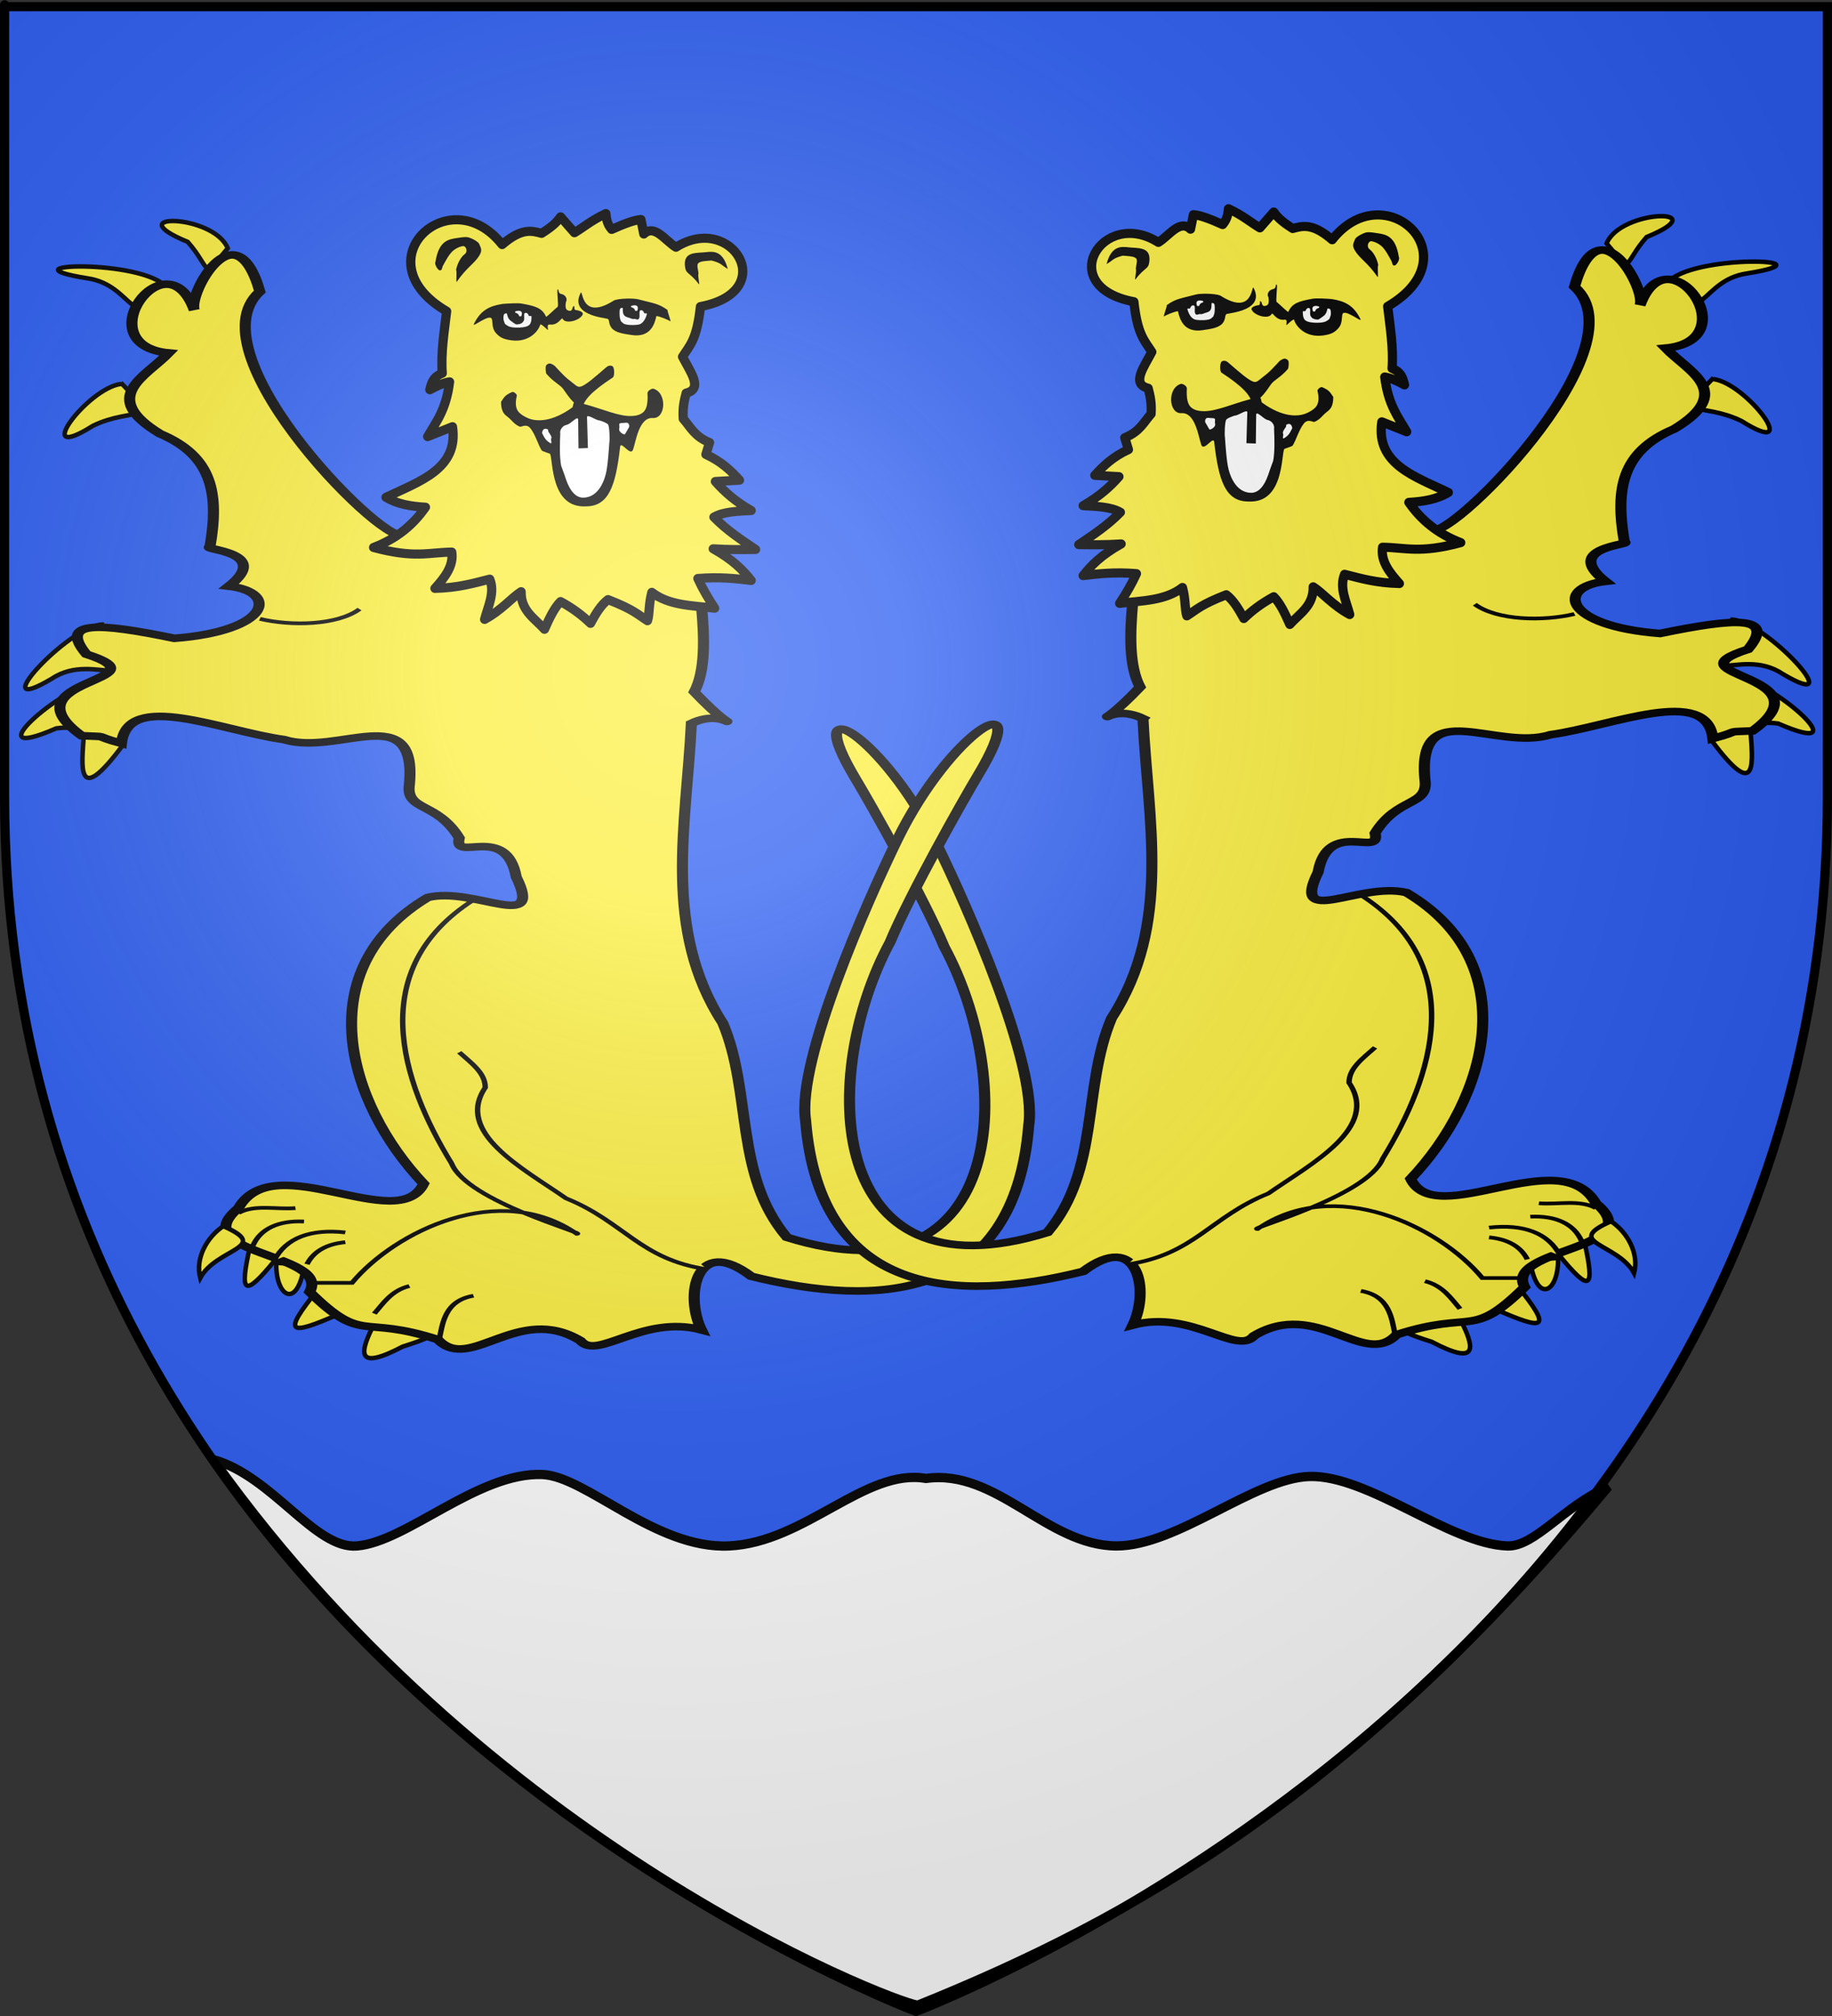 <?xml version="1.0" encoding="UTF-8" standalone="no"?>
<svg
   xmlns:dc="http://purl.org/dc/elements/1.1/"
   xmlns:cc="http://creativecommons.org/ns#"
   xmlns:rdf="http://www.w3.org/1999/02/22-rdf-syntax-ns#"
   xmlns:svg="http://www.w3.org/2000/svg"
   xmlns="http://www.w3.org/2000/svg"
   xmlns:xlink="http://www.w3.org/1999/xlink"
   xmlns:sodipodi="http://sodipodi.sourceforge.net/DTD/sodipodi-0.dtd"
   xmlns:inkscape="http://www.inkscape.org/namespaces/inkscape"
   height="660"
   width="600"
   version="1.0"
   id="svg2"
   sodipodi:version="0.32"
   inkscape:version="0.91 r13725"
   sodipodi:docname="Blason_Beauvoir-Wavans.svg"
   inkscape:export-filename="/Users/olivier/Desktop/Blason Rouge/Blason_Vide_3D.png"
   inkscape:export-xdpi="144"
   inkscape:export-ydpi="144"
   inkscape:output_extension="org.inkscape.output.svg.inkscape">
  <rect width="100%" height="100%" fill="#333333" stroke="none"/>
  <sodipodi:namedview
     inkscape:window-height="756"
     inkscape:window-width="1280"
     inkscape:pageshadow="2"
     inkscape:pageopacity="0.0"
     guidetolerance="10.0"
     gridtolerance="10.0"
     objecttolerance="10.0"
     borderopacity="1.0"
     bordercolor="#666666"
     pagecolor="#ffffff"
     id="base"
     showgrid="false"
     height="660px"
     inkscape:zoom="0.840124"
     inkscape:cx="201.4005"
     inkscape:cy="329.61027"
     inkscape:window-x="0"
     inkscape:window-y="22"
     inkscape:current-layer="g8002"
     showguides="true"
     inkscape:guide-bbox="true"
     inkscape:window-maximized="0" />
  <desc
     id="desc4">Flag of Canton of Valais (Wallis)</desc>
  <defs
     id="defs6">
    <linearGradient
       id="linearGradient2893">
      <stop
         style="stop-color:white;stop-opacity:0.314;"
         offset="0"
         id="stop2895" />
      <stop
         id="stop2897"
         offset="0.19"
         style="stop-color:white;stop-opacity:0.251;" />
      <stop
         style="stop-color:#6b6b6b;stop-opacity:0.125;"
         offset="0.6"
         id="stop2901" />
      <stop
         style="stop-color:black;stop-opacity:0.125;"
         offset="1"
         id="stop2899" />
    </linearGradient>
    <radialGradient
       inkscape:collect="always"
       xlink:href="#linearGradient2893"
       id="radialGradient3163"
       gradientUnits="userSpaceOnUse"
       gradientTransform="matrix(1.353,0,0,1.349,-77.629,-85.747)"
       cx="221.445"
       cy="226.331"
       fx="221.445"
       fy="226.331"
       r="300" />
  </defs>
  <g
     inkscape:groupmode="layer"
     id="layer3"
     inkscape:label="Fond écu"
     style="display:inline">
    <path
       id="path2855"
       style="fill:#2b5df2;fill-opacity:1;fill-rule:evenodd;stroke:none;stroke-width:1px;stroke-linecap:butt;stroke-linejoin:miter;stroke-opacity:1"
       d="M 300,658.5 C 300,658.5 598.5,546.18 598.5,260.728 C 598.5,-24.723 598.5,2.176 598.5,2.176 L 1.5,2.176 L 1.5,260.728 C 1.5,546.18 300,658.5 300,658.5 z "
       sodipodi:nodetypes="cccccc" />
    <g
       id="g7901"
       transform="translate(-724.006,-73.966)">
      <g
         style="opacity:1;display:inline"
         inkscape:label="Fond écu"
         id="g7903">
        <g
           style="stroke-width:2;stroke-miterlimit:4;stroke-dasharray:none"
           transform="matrix(1.016,0,0,1.007,523.407,-44.18)"
           id="g2816">
          <g
             style="stroke-width:2;stroke-miterlimit:4;stroke-dasharray:none"
             transform="translate(-56.764,-168.8)"
             id="g20663">
            <g
               style="stroke-width:1.608;stroke-miterlimit:4;stroke-dasharray:none"
               transform="matrix(1.294,0,0,1.195,-547.276,106.269)"
               id="g3955" />
          </g>
        </g>
      </g>
      <g
         id="g8002"
         transform="matrix(0.761,0,0,0.731,145.911,87.547)">
        <g
           id="g3731"
           transform="matrix(3.147,0,0,2.181,-541.599,-165.634)"
           style="opacity:1;fill:#fcef3c;stroke-width:0.763;stroke-miterlimit:4;stroke-dasharray:none;display:inline" />
        <g
           id="g7949"
           inkscape:label="Meubles"
           style="display:inline">
          <g
             id="g6475"
             inkscape:label="Calque 1"
             transform="translate(-62.857,-493.791)"
             style="opacity:1">
            <g
               transform="translate(62.857,493.791)"
               style="opacity:1;display:inline"
               id="g6477">
              <g
                 id="g5810" />
              <g
                 id="g6515">
                <path
                   style="opacity:1;fill:none;fill-opacity:1;fill-rule:nonzero;stroke:none;stroke-width:7.56;stroke-linecap:round;stroke-linejoin:round;stroke-miterlimit:4;stroke-dasharray:none;stroke-opacity:1;display:inline"
                   d="M 0,3.375078e-14 C 200,3.375078e-14 400,3.375078e-14 600,3.375078e-14 C 600,220 600,440 600,660 C 400,660 200,660 0,660 C 0,440 0,220 0,3.375078e-14 z"
                   id="rect4923" />
              </g>
            </g>
            <rect
               y="686.648"
               x="314.286"
               height="45.714"
               width="0"
               id="rect4632"
               style="fill:#ff0000;fill-opacity:1;stroke-width:5.394;stroke-miterlimit:4;stroke-dasharray:none" />
          </g>
        </g>
        <g
           id="g8617"
           transform="matrix(0.974,0,0,1,662.348,-12.034)">
          <g
             transform="translate(4.174,-8.682)"
             id="g8571">
            <path
               style="opacity:1;fill:#fcef3c;fill-opacity:1;fill-rule:evenodd;stroke:#000000;stroke-width:2;stroke-linecap:butt;stroke-linejoin:miter;stroke-miterlimit:4;stroke-dasharray:none;stroke-opacity:1;display:inline"
               d="M 206.101,560.737 C 201.561,581.299 203.365,583.787 217.267,566.47"
               id="path4054" />
            <path
               style="opacity:1;fill:#fcef3c;fill-opacity:1;fill-rule:evenodd;stroke:#000000;stroke-width:2;stroke-linecap:butt;stroke-linejoin:miter;stroke-miterlimit:4;stroke-dasharray:none;stroke-opacity:1;display:inline"
               d="M 196.346,113.318 C 190.053,97.737 147.221,97.379 178.683,110.476 C 189.291,122.609 184.448,127.887 196.346,113.318 z"
               id="path4064" />
            <path
               style="opacity:1;fill:#fcef3c;fill-opacity:1;fill-rule:evenodd;stroke:#000000;stroke-width:2;stroke-linecap:butt;stroke-linejoin:miter;stroke-miterlimit:4;stroke-dasharray:none;stroke-opacity:1;display:inline"
               d="M 169.474,130.958 C 158.853,117.774 94.253,120.269 134.374,126.777 C 155.094,129.851 153.971,153.189 169.474,130.958 z"
               id="path4066" />
            <path
               style="opacity:1;fill:#fcef3c;fill-opacity:1;fill-rule:evenodd;stroke:#000000;stroke-width:2;stroke-linecap:butt;stroke-linejoin:miter;stroke-miterlimit:4;stroke-dasharray:none;stroke-opacity:1;display:inline"
               d="M 149.242,174.077 C 134.355,175.884 108.911,210.605 136.763,192.845 C 154.616,184.025 167.693,192.715 149.09,173.496"
               id="path4068" />
            <path
               style="opacity:1;fill:#fcef3c;fill-opacity:1;fill-rule:evenodd;stroke:#000000;stroke-width:2;stroke-linecap:butt;stroke-linejoin:miter;stroke-miterlimit:4;stroke-dasharray:none;stroke-opacity:1;display:inline"
               d="M 132.806,330.923 C 131.871,344.998 129.098,364.354 149.974,335.896 C 148.887,333.303 138.611,332.651 132.806,330.923 z"
               id="path4058"
               sodipodi:nodetypes="ccc" />
            <path
               style="opacity:1;fill:#fcef3c;fill-opacity:1;fill-rule:evenodd;stroke:#000000;stroke-width:2;stroke-linecap:butt;stroke-linejoin:miter;stroke-miterlimit:4;stroke-dasharray:none;stroke-opacity:1;display:inline"
               d="M 139.758,307.147 C 122.794,309.274 83.386,344.757 120.548,328.349 C 138.598,325.566 160.475,343.707 143.61,316.188 L 141.654,311.649 L 139.758,307.147 L 139.758,307.147 z"
               id="path4060" />
            <path
               style="opacity:1;fill:#fcef3c;fill-opacity:1;fill-rule:evenodd;stroke:#000000;stroke-width:2;stroke-linecap:butt;stroke-linejoin:miter;stroke-miterlimit:4;stroke-dasharray:none;stroke-opacity:1;display:inline"
               d="M 140.932,281.818 C 125.888,282.431 87.713,324.682 118.65,306.072 C 138.108,292.855 161.121,317.898 140.932,281.818 z"
               id="path4062" />
            <path
               style="display:inline;opacity:1;fill:#fcef3c;fill-opacity:1;fill-rule:evenodd;stroke:#000000;stroke-width:2;stroke-linecap:butt;stroke-linejoin:miter;stroke-miterlimit:4;stroke-dasharray:none;stroke-opacity:1"
               d="m 236.169,579.709 c -16.494,20.552 -11.99,20.31 8.509,11.31 18.367,5.375 -7.042,-5.092 -8.509,-11.31 z"
               id="path4050"
               sodipodi:nodetypes="ccc"
               inkscape:connector-curvature="0" />
            <path
               style="display:inline;opacity:1;fill:#fcef3c;fill-opacity:1;fill-rule:evenodd;stroke:#000000;stroke-width:2;stroke-linecap:butt;stroke-linejoin:miter;stroke-miterlimit:4;stroke-dasharray:none;stroke-opacity:1"
               d="m 261.691,593.857 c -7.534,14.473 -8.775,22.393 11.967,11.366 19.072,-6.128 14.935,-6.618 -0.404,-9.077 z"
               id="path4048"
               inkscape:connector-curvature="0"
               sodipodi:nodetypes="cccc" />
            <path
               style="opacity:1;fill:#fcef3c;fill-opacity:1;fill-rule:evenodd;stroke:#000000;stroke-width:2;stroke-linecap:butt;stroke-linejoin:miter;stroke-miterlimit:4;stroke-dasharray:none;stroke-opacity:1;display:inline"
               d="M 217.806,567.496 C 217.35,582.333 226.321,588.384 229.733,571.349 C 240.633,567.025 219.879,568.665 217.806,567.496 z"
               id="path4052" />
            <path
               transform="matrix(3.147,0,0,2.181,-541.599,-165.634)"
               style="display:inline;opacity:1;fill:#fcef3c;fill-opacity:1;fill-rule:evenodd;stroke:#000000;stroke-width:1.556;stroke-linecap:butt;stroke-linejoin:miter;stroke-miterlimit:4;stroke-dasharray:none;stroke-opacity:1"
               d="M 299.591,225.475 C 298.904,246.201 295.496,267.779 304,287 c 4.139,14.268 1.594,31.117 9,44 31.558,14.395 31.984,-32.865 22.095,-59.648 -2.846,-9.968 -10.273,-29.215 -12.387,-34.352 -8.233,-20.003 4.06,-8.498 11.311,13.16 4.268,12.75 14.197,45.539 12.942,57.763 C 345.003,344.318 325.617,345.423 308,339 c -7.832,-8.638 -9.358,3.999 -7,11 -8.246,-3.187 -14.599,6.36 -17,2.216 -8.732,-7.719 -15.46,6.68 -20,-0.216 -10.911,-5.175 -10.44,1.015 -18,-9.795 2.98,-8.005 -17.837,-7.652 -10,-17.205 4.971,-12.686 22.443,5.689 26,-5 -10.867,-16.752 -16.118,-44.248 0.596,-58.798 6.594,-2.266 16.327,7.362 12.404,-4.202 -1.4,-11.153 -8.887,-2.798 -8,-8 -3.164,-7.568 -7.546,-5.456 -7,-11 1.147,-17.581 -10.012,-5.74 -17.613,-9.212 -8.652,-1.722 -21.963,-10.222 -22.818,0.788 C 215.099,227.791 218.36,228.306 214,228 202.872,216.304 226.469,216.833 214.643,211.252 210.675,204.267 216.408,204.799 227,208 c 13.431,-1.513 14.765,-9.514 7.667,-10.706 6.208,-7.092 -3.894,-7.496 -2.667,-8.078 1.292,-10.905 0.377,-18.658 -7,-23.216 -8.621,-7.629 -2.078,-11.636 1.202,-16.596 -11.748,-1.607 -0.301,-24.132 3.596,-8.809 -0.938,-3.007 5.773,-21.404 9.202,-3.812 -9.868,12.928 19.024,54.568 20.202,49.62 22.576,-6.504 -2.305,-9.224 41.642,1.348 C 299.277,191.75 303.192,210.295 300,219 c 7.296,11.201 4.909,2.698 -0.409,6.475 z"
               id="path1899"
               sodipodi:nodetypes="ccccssccccccccccccccccccccccccccc"
               inkscape:connector-curvature="0" />
            <path
               transform="matrix(3.147,0,0,2.181,-541.599,-165.634)"
               style="opacity:1;fill:#fcef3c;fill-rule:evenodd;stroke:#000000;stroke-width:0.763;stroke-linecap:butt;stroke-linejoin:miter;stroke-miterlimit:4;stroke-dasharray:none;stroke-opacity:1;display:inline"
               d="M 239,204 C 243.356,205.523 249.851,205.364 253,202"
               id="path1911" />
            <path
               transform="matrix(3.147,0,0,2.181,-541.599,-165.634)"
               style="opacity:1;fill:none;fill-rule:evenodd;stroke:#000000;stroke-width:0.763;stroke-linecap:butt;stroke-linejoin:miter;stroke-miterlimit:4;stroke-dasharray:none;stroke-opacity:1;display:inline"
               d="M 268.995,261.717 C 253.77,275.973 258.8,298.881 265.927,315.836 C 268.053,323.634 285.042,330.283 283.511,330.282 C 272.687,319.27 257.987,329.74 251.938,340.352 C 250.271,340.352 248.604,340.352 246.938,340.352"
               id="path1913" />
            <path
               transform="matrix(3.147,0,0,2.181,-541.599,-165.634)"
               style="opacity:1;fill:#fcef3c;fill-rule:evenodd;stroke:#000000;stroke-width:0.763;stroke-linecap:butt;stroke-linejoin:miter;stroke-miterlimit:4;stroke-dasharray:none;stroke-opacity:1;display:inline"
               d="M 244,325 C 241.348,325.325 238.295,324.184 236,326"
               id="path1915" />
            <path
               transform="matrix(3.147,0,0,2.181,-541.599,-165.634)"
               style="opacity:1;fill:#fcef3c;fill-rule:evenodd;stroke:#000000;stroke-width:0.763;stroke-linecap:butt;stroke-linejoin:miter;stroke-miterlimit:4;stroke-dasharray:none;stroke-opacity:1;display:inline"
               d="M 241.019,335.754 C 242.675,331.072 246.165,329.219 251,330"
               id="path1917" />
            <path
               transform="matrix(3.147,0,0,2.181,-541.599,-165.634)"
               style="opacity:1;fill:#fcef3c;fill-rule:evenodd;stroke:#000000;stroke-width:0.763;stroke-linecap:butt;stroke-linejoin:miter;stroke-miterlimit:4;stroke-dasharray:none;stroke-opacity:1;display:inline"
               d="M 245.623,336.528 C 246.526,333.958 248.267,332.386 251,332"
               id="path1919" />
            <path
               transform="matrix(3.147,0,0,2.181,-541.599,-165.634)"
               style="opacity:1;fill:#fcef3c;fill-rule:evenodd;stroke:#000000;stroke-width:0.763;stroke-linecap:butt;stroke-linejoin:miter;stroke-miterlimit:4;stroke-dasharray:none;stroke-opacity:1;display:inline"
               d="M 238.019,332.735 C 239.057,329.28 241.587,327.499 245.207,327.754"
               id="path1921" />
            <path
               transform="matrix(3.147,0,0,2.181,-541.599,-165.634)"
               style="opacity:1;fill:#fcef3c;fill-rule:evenodd;stroke:#000000;stroke-width:0.763;stroke-linecap:butt;stroke-linejoin:miter;stroke-miterlimit:4;stroke-dasharray:none;stroke-opacity:1;display:inline"
               d="M 255.075,346.673 C 256.302,344.619 257.458,341.915 260,341"
               id="path1923" />
            <path
               transform="matrix(3.147,0,0,2.181,-541.599,-165.634)"
               style="opacity:1;fill:#fcef3c;fill-rule:evenodd;stroke:#000000;stroke-width:0.763;stroke-linecap:butt;stroke-linejoin:miter;stroke-miterlimit:4;stroke-dasharray:none;stroke-opacity:1;display:inline"
               d="M 264.17,352.103 C 264.676,348.68 264.911,344.027 269,343"
               id="path1929" />
            <path
               transform="matrix(3.147,0,0,2.181,-541.599,-165.634)"
               style="opacity:1;fill:#fcef3c;fill-rule:evenodd;stroke:#000000;stroke-width:0.763;stroke-linecap:butt;stroke-linejoin:miter;stroke-miterlimit:4;stroke-dasharray:none;stroke-opacity:1;display:inline"
               d="M 301.774,337.558 C 292.382,335.543 290.141,327.801 282,323 C 275.811,316.724 266.376,309.492 270.65,300.251 C 270.662,297.231 268.712,295.241 267,293"
               id="path1931"
               sodipodi:nodetypes="cccc" />
            <path
               style="opacity:1;fill:#fcef3c;fill-opacity:1;fill-rule:evenodd;stroke:#000000;stroke-width:2;stroke-linecap:butt;stroke-linejoin:miter;stroke-miterlimit:4;stroke-dasharray:none;stroke-opacity:1;display:inline"
               d="M 184.2,574.486 C 191.289,561.092 216.073,560.994 194.396,551.275 C 187.153,556.168 181.922,565.642 184.2,574.486 z"
               id="path4056" />
            <path
               d="m 283.718,229.299 c -5.351,7.841 -12.697,14.084 -22.912,18.027 18.015,4.945 24.292,2.211 34.529,2.069 0.934,6.112 -2.961,11.24 -7.422,16.254 10.133,-0.244 17.004,-2.281 24.203,-4.137 2.405,6.009 -0.711,12.018 -2.259,18.027 7.573,-4.154 12.097,-9.853 16.135,-12.412 -0.174,8.513 5.988,11.948 10.327,16.845 2.144,-4.952 4.356,-9.657 7.099,-12.412 5.402,2.948 9.651,6.248 13.231,9.752 2.338,-4.44 4.804,-8.41 7.745,-10.639 11.361,4.491 12.919,6.546 17.426,9.457 0.974,-2.843 0.439,-7.105 1.936,-12.708 7.523,5.924 17.922,5.923 27.753,7.093 -2.742,-4.187 -5.287,-8.556 -7.422,-13.299 9.821,-0.786 16.71,0.039 23.557,0.887 -3.543,-4.52 -7.83,-9.115 -16.781,-14.185 7.062,0.476 12.829,0.358 18.717,0.296 -6.307,-4.345 -12.675,-8.522 -18.394,-14.481 4.257,-2.486 10.436,-2.625 16.458,-2.955 -6.968,-4.024 -11.878,-8.424 -15.813,-13.003 l 10.649,-0.591 c -3.792,-4.265 -8.045,-8.362 -14.844,-11.526 l 1.614,-5.32 c -6.62,-2.708 -8.358,-6.905 -11.617,-10.639 -0.336,-4.895 0.431,-8.274 1.291,-11.526 7.644,-1.869 1.719,-9.624 -1.614,-16.254 3.188,-5.095 6.337,-7.666 7.918,-22.481 35.442,-6.748 13.93,-42.432 -10.822,-26.577 -4.733,-2.924 -9.466,-10.505 -14.199,-5.911 l -1.291,-6.502 c -2.949,0.237 -7.533,1.973 -12.908,4.433 -2.016,-2.364 -2.358,-4.728 -2.582,-7.093 -6.523,3.106 -9.627,6.009 -13.876,8.57 l -6.131,-7.093 c -1.378,1.906 -2.846,3.847 -8.39,7.388 -4.418,-1.236 -8.849,-2.445 -17.426,5.024 -23.185,-29.803 -62.55,7.301 -24.526,29.848 -1.061,9.26 -2.599,18.52 -1.936,27.78 -4.229,1.73 -4.812,4.573 -5.486,7.388 2.904,-1.591 5.809,-3.054 8.713,-3.546 -1.504,12.517 -5.867,17.83 -9.681,24.529 l 10.972,-4.433 c 2.766,18.972 -14.605,24.42 -29.366,31.622 5.089,3.126 11.13,4.071 17.426,4.433 z"
               style="display:inline;overflow:visible;visibility:visible;opacity:1;fill:#fcef3c;fill-opacity:1;fill-rule:nonzero;stroke:#000000;stroke-width:4.077;stroke-linecap:round;stroke-linejoin:round;stroke-miterlimit:4;stroke-dasharray:none;stroke-dashoffset:0;stroke-opacity:1;marker:none;marker-start:none;marker-mid:none;marker-end:none"
               id="path12555"
               inkscape:connector-curvature="0" />
            <g
               transform="matrix(1.315,0,0,1.204,14.744,-107.276)"
               id="g20644"
               style="display:inline;opacity:1;stroke-width:1.608;stroke-miterlimit:4;stroke-dasharray:none">
              <g
                 style="fill:#000000;fill-opacity:1;stroke-width:1.608;stroke-miterlimit:4;stroke-dasharray:none"
                 id="g13495">
                <path
                   d="m 230.423,203.924 c -4.347,0.768 -7.357,2.324 -9.613,7.482 -0.676,1.545 5.351,-4.088 6.048,-1.846 0.28,0.902 -0.007,3.333 1.161,4.918 1.322,1.794 2.571,2.553 5.265,2.971 5.833,0.905 9.091,-3.084 9.891,-5.946 0.993,0.379 2.088,1.886 2.512,2.083 0.201,0.094 -0.602,-2.158 0.596,-1.991 3.016,0.421 3.983,-2.962 4.362,-2.133 0.978,2.139 5.877,0.622 6.735,-1.614 0.308,-0.801 -0.952,-1.476 -2.335,-1.642 -0.738,-0.089 -0.283,-1.455 -0.586,-1.47 -0.808,-0.041 -0.114,2.513 -2.152,1.549 -1.097,-0.518 -0.552,-2.984 -0.549,-3.126 0.481,-0.693 0.212,-2.545 -1.618,-2.948 -1.27,-0.28 -0.605,-2.102 -1.208,-1.586 -0.282,0.241 0.384,6.029 0.058,6.335 -1.725,1.615 -3.815,3.995 -3.931,3.711 -1.35,-3.313 -3.653,-3.943 -8.115,-4.867 -1.366,-0.283 -5.03,-0.013 -6.521,0.119 z"
                   style="display:inline;overflow:visible;visibility:visible;opacity:1;fill:#000000;fill-opacity:1;fill-rule:nonzero;stroke:none;stroke-width:1.608;stroke-linecap:round;stroke-linejoin:round;stroke-miterlimit:4;stroke-dasharray:none;stroke-dashoffset:0;stroke-opacity:1;marker:none"
                   id="path9033"
                   inkscape:connector-curvature="0" />
                <path
                   d="m 267.973,202.574 c -11.279,7.999 -10.502,-4.405 -11.27,-2.765 -3.756,8.025 7.297,9.219 8.931,9.628 0.916,0.229 0.3,1.861 1.468,3.446 1.322,1.794 3.989,2.144 6.676,2.603 6.373,1.09 7.764,-4.029 8.357,-7.051 1.086,0.056 4.247,1.548 4.598,1.899 0.585,0.586 -0.879,-3.34 -0.862,-4.168 -3.05,-2.467 -4.971,-2.513 -9.844,-3.957 -1.338,-0.396 -6.011,-0.443 -8.055,0.365 z"
                   style="display:inline;overflow:visible;visibility:visible;opacity:1;fill:#000000;fill-opacity:1;fill-rule:nonzero;stroke:none;stroke-width:1.608;stroke-linecap:round;stroke-linejoin:round;stroke-miterlimit:4;stroke-dasharray:none;stroke-dashoffset:0;stroke-opacity:1;marker:none"
                   id="path10809"
                   inkscape:connector-curvature="0" />
              </g>
              <g
                 style="fill:#ffffff;fill-opacity:1;stroke-width:1.608;stroke-miterlimit:4;stroke-dasharray:none"
                 id="g12604">
                <path
                   d="m 231.119,207.601 c -0.425,0.211 -0.45,1.995 -0.291,2.443 0.604,1.794 0.209,1.097 1.273,1.975 1.063,0.879 3.922,0.784 5.128,0.603 2.411,-0.361 2.944,-1.221 2.959,-3.965 0.011,-0.539 -0.883,0.071 -0.978,-0.46 -0.067,-0.375 -0.543,-1.204 -1.263,-0.875 -0.491,0.224 -0.023,2.052 -0.33,2.776 -0.608,1.431 -1.758,1.353 -2.453,1.457 -0.347,0.052 -1.696,-1.125 -2.2,-1.542 -1.5,-1.744 -0.448,-3.107 -1.845,-2.412 z"
                   style="display:inline;overflow:visible;visibility:visible;opacity:1;fill:#ffffff;fill-opacity:1;fill-rule:nonzero;stroke:none;stroke-width:1.608;stroke-linecap:round;stroke-linejoin:round;stroke-miterlimit:4;stroke-dasharray:none;stroke-dashoffset:0;stroke-opacity:1;marker:none"
                   id="path10811"
                   inkscape:connector-curvature="0" />
                <path
                   d="m 270.019,205.637 c -0.389,0.272 -0.266,3.283 -0.107,3.731 0.604,1.794 0.096,0.598 0.966,1.668 0.585,0.719 3.08,0.916 5.128,0.603 1.229,-0.188 2.33,-1.411 2.959,-3.965 0.011,-0.539 -0.883,0.071 -0.978,-0.46 -0.067,-0.375 -0.543,-1.204 -1.263,-0.875 -0.491,0.224 -0.076,2.032 -0.33,2.776 -0.428,1.251 -1.121,0.163 -1.962,0.414 -0.336,0.1 -1.326,-0.443 -1.955,-0.622 -2.885,-0.819 -0.576,-4.586 -2.458,-3.271 z"
                   style="display:inline;overflow:visible;visibility:visible;opacity:1;fill:#ffffff;fill-opacity:1;fill-rule:nonzero;stroke:none;stroke-width:1.608;stroke-linecap:round;stroke-linejoin:round;stroke-miterlimit:4;stroke-dasharray:none;stroke-dashoffset:0;stroke-opacity:1;marker:none"
                   id="path11709"
                   inkscape:connector-curvature="0" />
                <path
                   d="m 234.675,206.733 c -0.045,0.175 -0.006,0.376 0.137,0.486 0.819,0.237 1.089,0.711 1.281,1.344 0,0 0.635,-0.04 0.635,-0.04 0.818,-2.124 -0.736,-2.36 -2.054,-1.79 z"
                   style="display:inline;overflow:visible;visibility:visible;opacity:1;fill:#ffffff;fill-opacity:1;fill-rule:nonzero;stroke:none;stroke-width:1.608;stroke-linecap:round;stroke-linejoin:round;stroke-miterlimit:4;stroke-dasharray:none;stroke-dashoffset:0;stroke-opacity:1;marker:none"
                   id="path11711"
                   inkscape:connector-curvature="0" />
                <path
                   d="m 273.635,204.694 c -0.045,0.175 -0.006,0.376 0.137,0.486 0.819,0.237 1.089,0.711 1.281,1.344 0,0 0.635,-0.04 0.635,-0.04 0.818,-2.124 -0.736,-2.36 -2.054,-1.79 z"
                   style="display:inline;overflow:visible;visibility:visible;opacity:1;fill:#ffffff;fill-opacity:1;fill-rule:nonzero;stroke:none;stroke-width:1.608;stroke-linecap:round;stroke-linejoin:round;stroke-miterlimit:4;stroke-dasharray:none;stroke-dashoffset:0;stroke-opacity:1;marker:none"
                   id="path12602"
                   inkscape:connector-curvature="0" />
              </g>
              <g
                 style="fill:#000000;fill-opacity:1;stroke-width:1.608;stroke-miterlimit:4;stroke-dasharray:none"
                 id="g16180">
                <path
                   d="m 218.406,179.062 c -1.085,-0.044 -2.017,0.155 -3.279,0.357 -2.97,0.477 -6.135,1.086 -7.226,8.903 -0.449,0.699 0.811,3.313 1.619,3.121 0.71,-0.169 0.534,-0.97 0.894,-1.705 1.211,-2.477 1.971,-3.93 2.88,-5.031 1.15,-1.392 2.865,-2.159 3.857,-2.297 0.963,-0.134 1.82,1.996 0.545,3.044 -1.335,1.097 -2.473,3.608 -2.861,5.777 0.369,0.664 -0.134,5.029 0.236,4.441 3.382,-5.382 5.875,-6.709 7.525,-9.651 1.156,-2.061 0.612,-2.759 -0.001,-4.414 -0.352,-0.948 -3.104,-2.502 -4.189,-2.545 z"
                   style="display:inline;overflow:visible;visibility:visible;opacity:1;fill:#000000;fill-opacity:1;fill-rule:nonzero;stroke:none;stroke-width:1.608;stroke-linecap:round;stroke-linejoin:round;stroke-miterlimit:4;stroke-dasharray:none;stroke-dashoffset:0;stroke-opacity:1;marker:none"
                   id="path14402"
                   inkscape:connector-curvature="0" />
                <path
                   d="m 298.586,184.697 c 2.473,-0.299 5.877,-0.861 7.532,6.203 -2.151,-1.322 -1.95,-2.129 -5.455,-3.124 -1.965,0.242 -4.559,0.102 -4.708,1.667 -0.091,0.957 0.152,1.394 0.345,3.2 -0.369,0.664 0.53,4.52 0.133,3.95 -3.312,-4.749 -4.401,-3.566 -4.703,-6.768 -0.513,-5.437 3.864,-4.768 6.856,-5.129 z"
                   style="display:inline;overflow:visible;visibility:visible;opacity:1;fill:#000000;fill-opacity:1;fill-rule:nonzero;stroke:none;stroke-width:1.608;stroke-linecap:round;stroke-linejoin:round;stroke-miterlimit:4;stroke-dasharray:none;stroke-dashoffset:0;stroke-opacity:1;marker:none"
                   id="path14408"
                   inkscape:connector-curvature="0" />
              </g>
              <path
                 d="m 246.188,226.094 c -0.499,0.066 -0.931,0.379 -1.151,0.831 -0.22,0.453 -0.112,2.547 0.144,2.981 2.477,3.222 4.567,3.967 5.726,5.782 1.142,1.788 3.567,5.949 5.329,5.978 0.327,0.005 0.967,2.098 0.976,1.773 0.108,-3.568 3.361,-7.112 10.278,-12.137 0.67,-0.487 0.59,-3.693 -0.083,-4.176 -0.673,-0.483 -1.495,-0.229 -2.094,0.344 -3.998,3.83 -6.805,6.57 -8.531,7.188 -1.193,0.427 -1.86,-0.636 -3.337,-1.864 -2.04,-1.696 -2.528,-2.382 -5.118,-5.396 -0.296,-0.556 -1.515,-1.389 -2.139,-1.302 l 0,0 z"
                 style="display:inline;overflow:visible;visibility:visible;opacity:1;fill:#000000;fill-opacity:1;fill-rule:nonzero;stroke:none;stroke-width:1.608;stroke-linecap:round;stroke-linejoin:round;stroke-miterlimit:4;stroke-dasharray:none;stroke-dashoffset:0;stroke-opacity:1;marker:none"
                 id="path17069"
                 inkscape:connector-curvature="0" />
              <path
                 d="m 281.042,235.434 c -0.817,0.067 -1.949,0.95 -1.896,1.767 0.178,3.484 -0.245,5.652 -1.208,6.767 -0.963,1.115 -2.374,1.629 -4.469,1.656 -4.19,0.056 -9.401,-2.619 -15.396,-4.396 -4.283,-1.577 -3.588,-0.708 -4.099,1.135 -7.121,5.736 -12.162,5.225 -14.644,4.201 -1.21,-0.499 -2.878,-1.535 -3.663,-2.712 -0.907,-1.36 -0.935,-3.456 -0.417,-5.76 0.115,-0.556 -1.07,-1.641 -1.581,-1.394 -2.582,1.248 -2.643,1.939 -3.731,3.653 0.028,3.817 1.162,4.68 2.246,5.615 1.484,1.28 2.091,2.721 4.111,3.639 0.467,0.212 2.152,-1.348 3.575,0.669 1.634,2.315 2.546,6.069 3.717,8.133 0.215,0.379 2.771,1.148 2.843,1.31 1.016,2.296 0.119,20.117 11.906,19.511 7.808,0.1 10.145,-7.673 11.621,-22.161 0.245,-2.406 3.437,3.698 4.324,1.102 0.92,-2.693 1.921,-12.142 6.632,-11.798 4.457,0.325 4.886,-9.541 0.129,-10.937 z"
                 style="display:inline;overflow:visible;visibility:visible;opacity:1;fill:#000000;fill-opacity:1;fill-rule:nonzero;stroke:none;stroke-width:1.608;stroke-linecap:round;stroke-linejoin:round;stroke-miterlimit:4;stroke-dasharray:none;stroke-dashoffset:0;stroke-opacity:1;marker:none"
                 id="path17071"
                 inkscape:connector-curvature="0" />
              <g
                 id="g19754"
                 style="stroke-width:1.608;stroke-miterlimit:4;stroke-dasharray:none">
                <path
                   d="m 263.037,247.256 c -1.094,0.082 -3.97,-2.384 -4.213,-1.314 l 0.308,11.587 -3.166,0.134 -0.113,-10.843 c -0.268,-1.355 -2.503,1.813 -3.858,2.081 -1.355,0.268 -2.42,1.889 -2.153,3.244 -0.145,3.6 -0.288,8.641 0.295,11.964 l 1.116,3.38 c 0.425,1.262 2.024,8.398 6.143,8.496 3.152,0.075 6.222,-2.404 7.717,-8.668 0.72,-3.019 1.066,-9.513 1.225,-11.936 0.193,-0.78 0.061,-6.024 -0.459,-6.637 -0.52,-0.613 -1.855,-1.123 -2.841,-1.488 z"
                   style="display:inline;overflow:visible;visibility:visible;opacity:1;fill:#ffffff;fill-opacity:1;fill-rule:nonzero;stroke:none;stroke-width:1.608;stroke-linecap:round;stroke-linejoin:round;stroke-miterlimit:4;stroke-dasharray:none;stroke-dashoffset:0;stroke-opacity:1;marker:none"
                   id="path17966"
                   inkscape:connector-curvature="0" />
                <path
                   d="m 243.711,251.933 c 0.845,1.875 1.244,2.782 2.902,3.846 0.576,0.07 -0.086,-1.365 0.223,-1.857 0.309,-0.491 -0.675,-1.976 -0.988,-2.465 l -0.125,-0.805 c -1.234,-0.707 -1.804,-0.037 -2.013,1.281 z"
                   style="display:inline;overflow:visible;visibility:visible;opacity:1;fill:#ffffff;fill-opacity:1;fill-rule:nonzero;stroke:none;stroke-width:1.608;stroke-linecap:round;stroke-linejoin:round;stroke-miterlimit:4;stroke-dasharray:none;stroke-dashoffset:0;stroke-opacity:1;marker:none"
                   id="path18857"
                   inkscape:connector-curvature="0" />
                <path
                   d="m 269.664,248.537 0.054,1.432 c -0.208,0.518 -0.111,1.11 0.252,1.534 0.363,0.424 1.055,1.042 1.599,0.916 l 1.367,-2.607 c 0.174,-0.485 0.088,-1.025 -0.23,-1.431 -0.317,-0.406 -0.943,-0.253 -1.456,-0.201 -0.767,0.079 -1.16,-0.069 -1.588,0.356 z"
                   style="display:inline;overflow:visible;visibility:visible;opacity:1;fill:#ffffff;fill-opacity:1;fill-rule:nonzero;stroke:none;stroke-width:1.608;stroke-linecap:round;stroke-linejoin:round;stroke-miterlimit:4;stroke-dasharray:none;stroke-dashoffset:0;stroke-opacity:1;marker:none"
                   id="path18859"
                   inkscape:connector-curvature="0" />
              </g>
            </g>
          </g>
          <use
             height="660"
             width="600"
             transform="matrix(-1,0,0,1,1010.313,-2.171)"
             id="use8613"
             xlink:href="#g8571"
             y="0"
             x="0" />
        </g>
        <g
           id="g9147"
           transform="matrix(1.542,0,0,1.753,692.864,-273.365)"
           style="fill:#ffffff;stroke:#000000;stroke-opacity:1;stroke-width:2.447;stroke-miterlimit:4;stroke-dasharray:none">
          <g
             id="g9149"
             style="fill:#ffffff;stroke:#000000;stroke-opacity:1;stroke-width:2.447;stroke-miterlimit:4;stroke-dasharray:none">
            <g
               id="g2402"
               transform="translate(-372.85,-47.851)"
               style="fill:#ffffff;stroke:#000000;stroke-opacity:1;stroke-width:2.447;stroke-miterlimit:4;stroke-dasharray:none">
              <g
                 id="g2813"
                 style="fill:#ffffff;stroke:#000000;stroke-opacity:1;stroke-width:2.447;stroke-miterlimit:4;stroke-dasharray:none">
                <g
                   id="g3444"
                   style="fill:#ffffff;fill-opacity:1;stroke:#000000;stroke-width:4.942;stroke-miterlimit:4;stroke-dasharray:none;stroke-opacity:1"
                   transform="matrix(0.589,0,0,0.416,447.988,373.387)">
                  <g
                     id="g18923"
                     style="fill:#ffffff;fill-opacity:1;stroke:#000000;stroke-width:2.349;stroke-miterlimit:4;stroke-dasharray:none;stroke-opacity:1;display:inline"
                     transform="matrix(1.821,0,0,2.429,-160.107,-810.332)">
                    <path
                       id="path12658"
                       style="display:inline;fill:#ffffff;fill-opacity:1;fill-rule:evenodd;stroke:#000000;stroke-width:2.349;stroke-linecap:butt;stroke-linejoin:miter;stroke-miterlimit:4;stroke-dasharray:none;stroke-opacity:1"
                       d="m 299.192,529.083 c -15.745,-2.703 -31.45,16.197 -51.281,17.062 -19.15,0.836 -37.136,-17.643 -48.562,-18.062 -16.689,-0.613 -35.273,17.027 -48.219,18.062 -10.905,0.873 -21.9,-17.568 -37.342,-21.827 74.43,101.54 183.412,139.435 183.413,137.891 55.502,-21.791 113.146,-53.183 179.561,-131.061 -11.653,4.982 -19.146,15.229 -26.256,14.997 -15.073,-0.493 -36.155,-17.968 -51.5,-17.562 -14.231,0.376 -34.394,17.588 -50.281,17.562 -18.143,-0.121 -31.079,-19.563 -49.531,-17.062 z"
                       sodipodi:nodetypes="cssscccsscc"
                       inkscape:connector-curvature="0" />
                  </g>
                </g>
              </g>
            </g>
          </g>
          <g
             id="g9160"
             style="fill:#ffffff;stroke:#000000;stroke-opacity:1;stroke-width:2.447;stroke-miterlimit:4;stroke-dasharray:none" />
        </g>
      </g>
      <g
         style="opacity:1;display:inline"
         inkscape:label="Reflet final"
         id="g7957" />
      <g
         style="display:inline"
         inkscape:label="Contour final"
         id="g7959" />
    </g>
  </g>
  <g
     inkscape:groupmode="layer"
     id="layer4"
     inkscape:label="Meubles"
     sodipodi:insensitive="true" />
  <g
     inkscape:groupmode="layer"
     id="layer2"
     inkscape:label="Reflet final"
     sodipodi:insensitive="true">
    <path
       sodipodi:nodetypes="cccccc"
       d="M 300,658.5 C 300,658.5 598.5,546.18 598.5,260.728 C 598.5,-24.723 598.5,2.176 598.5,2.176 L 1.5,2.176 L 1.5,260.728 C 1.5,546.18 300,658.5 300,658.5 z "
       style="opacity:1;fill:url(#radialGradient3163);fill-opacity:1;fill-rule:evenodd;stroke:none;stroke-width:1px;stroke-linecap:butt;stroke-linejoin:miter;stroke-opacity:1"
       id="path2875"
       inkscape:export-xdpi="144"
       inkscape:export-ydpi="144" />
  </g>
  <g
     inkscape:groupmode="layer"
     id="layer1"
     inkscape:label="Contour final"
     sodipodi:insensitive="true">
    <path
       sodipodi:nodetypes="cccccc"
       d="M 300,658.5 C 300,658.5 1.5,546.18 1.5,260.728 C 1.5,-24.723 1.5,2.176 1.5,2.176 L 598.5,2.176 L 598.5,260.728 C 598.5,546.18 300,658.5 300,658.5 z "
       style="opacity:1;fill:none;fill-opacity:1;fill-rule:evenodd;stroke:#000000;stroke-width:3;stroke-linecap:butt;stroke-linejoin:miter;stroke-miterlimit:4;stroke-dasharray:none;stroke-opacity:1"
       id="path1411"
       inkscape:export-xdpi="144"
       inkscape:export-ydpi="144" />
  </g>
</svg>
